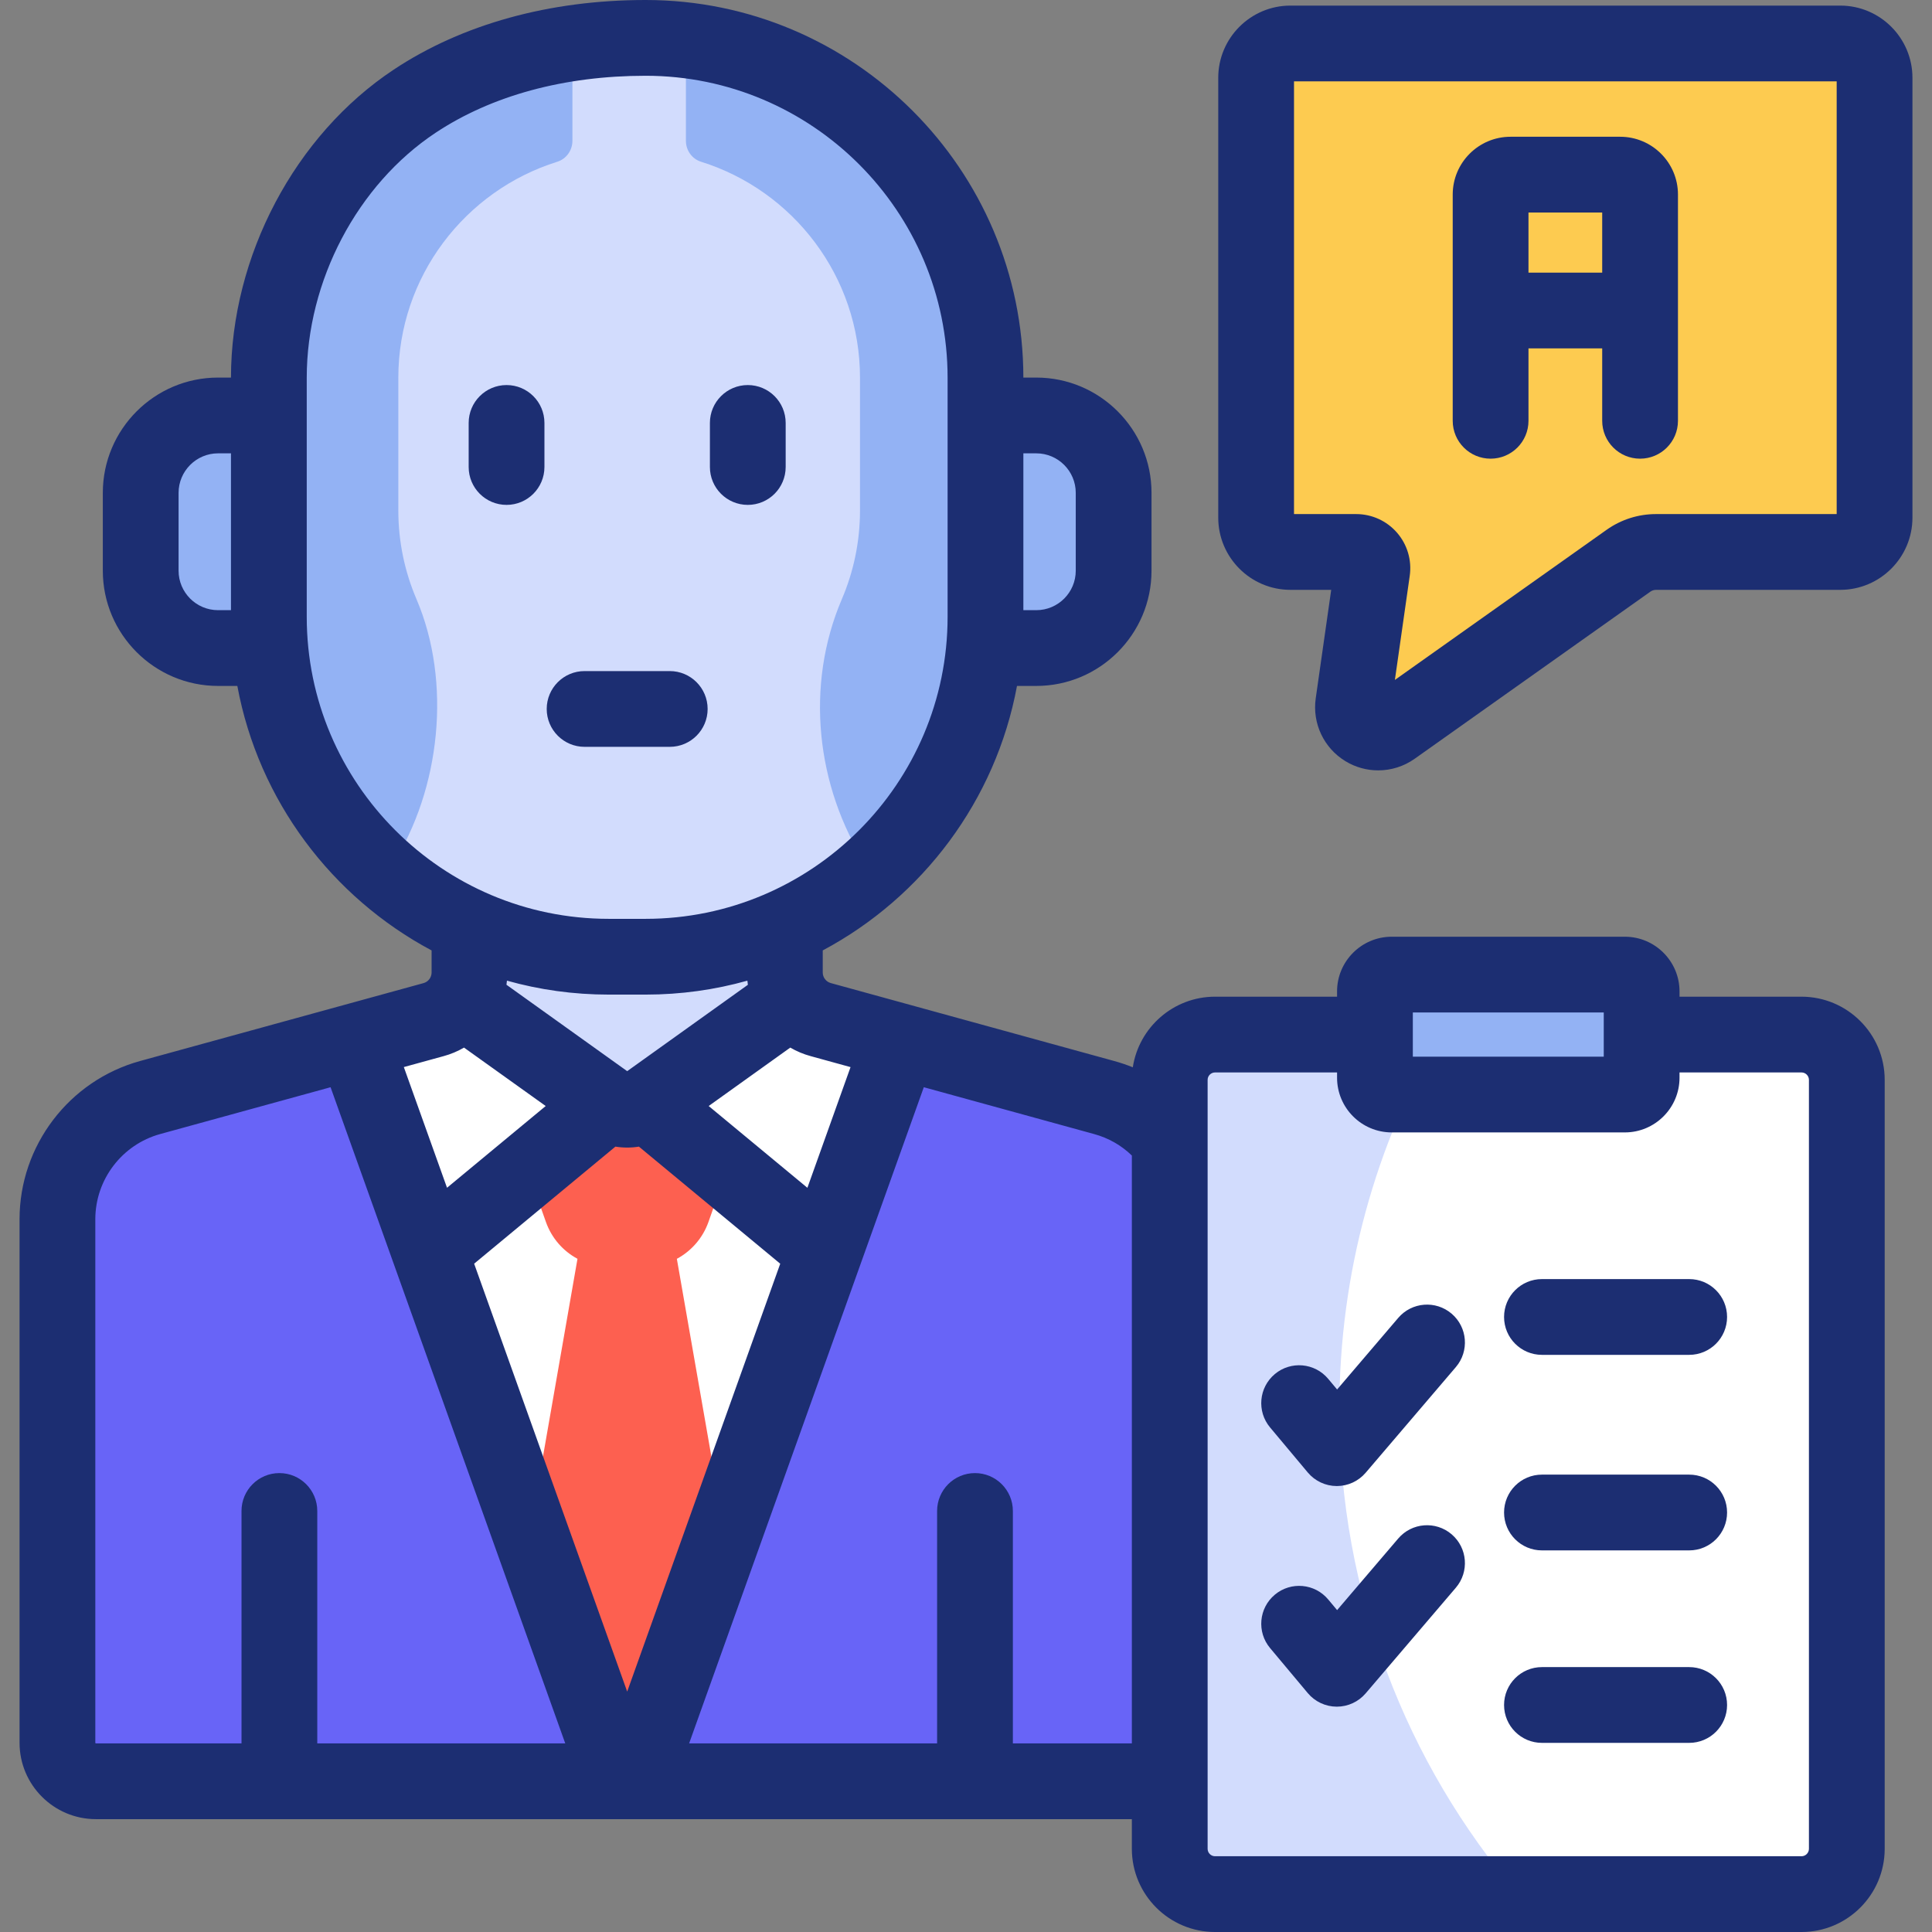 <?xml version="1.0" encoding="iso-8859-1"?>
<!-- Generator: Adobe Illustrator 27.2.0, SVG Export Plug-In . SVG Version: 6.00 Build 0)  -->
<svg version="1.1" id="Capa_1" xmlns="http://www.w3.org/2000/svg" xmlns:xlink="http://www.w3.org/1999/xlink" x="0px" y="0px"
	 viewBox="0 0 510 510" style="enable-background:new 0 0 510 510;" xml:space="preserve">
<rect x="0" y="0" width="510" height="510" fill="#808080" stroke="none"/>
<g>
	<g>
		<path style="fill:#FFFFFF;" d="M362.953,273.103h-42.209c-6.599,0-11.959,5.35-11.959,11.959v202.982
			c0,6.599,5.36,11.959,11.959,11.959h154.807c6.609,0,11.959-5.36,11.959-11.959V285.062c0-6.609-5.35-11.959-11.959-11.959h-42.2
			H362.953z"/>
		<path style="fill:#D2DCFD;" d="M380.019,273.103h-17.065h-42.209c-6.599,0-11.959,5.35-11.959,11.959v202.982
			c0,6.599,5.36,11.959,11.959,11.959h79.935c-29.38-34.493-47.121-79.203-47.121-128.063
			C353.558,335.932,363.193,302.177,380.019,273.103z"/>
		<path style="fill:#93B2F4;" d="M362.951,261.704v22.794c0,2.446,1.983,4.429,4.429,4.429h61.539c2.446,0,4.429-1.983,4.429-4.429
			v-22.794c0-2.446-1.983-4.429-4.429-4.429h-61.539C364.934,257.274,362.951,259.257,362.951,261.704z"/>
	</g>
	<g>
		<path style="fill:#FFFFFF;" d="M216.677,269.159c-3.175-0.87-5.796-2.884-7.474-5.521l-38.246,27.554
			c-3.228,2.31-7.568,2.31-10.796,0l-38.531-27.137c-1.683,2.429-4.184,4.281-7.187,5.104l-22.269,6.12l71.229,194.929h4.311
			l69.075-195.521L216.677,269.159z"/>
		<path style="fill:#FD6050;" d="M178.672,332.3l12.59,72.07l-25.62,61.02l-25.78-61.02l12.58-72.08c-3.81-2.04-6.83-5.46-8.34-9.74
			l-4.83-13.65l27.39-18.15l25.17,18.16l-4.81,13.64C185.512,326.83,182.482,330.25,178.672,332.3z"/>
		<path style="fill:#6864F7;" d="M39.635,289.719c-14.456,3.983-24.474,17.131-24.474,32.123v138.211
			c0,5.608,4.538,10.156,10.156,10.156h138.086L92.174,275.279L39.635,289.719z"/>
		<path style="fill:#6864F7;" d="M291.475,289.719l-54.686-15.031l-69.075,195.521h138.088c1.04,0,2.041-0.159,2.982-0.446v-168.56
			C304.504,295.763,298.519,291.661,291.475,289.719z"/>
	</g>
	<g>
		<path style="fill:#D2DCFD;" d="M170.957,291.193l38.246-27.554c-1.286-2.02-2.018-4.406-2.018-6.924v-7.97l-83.25-1.776v9.746
			c0,2.696-0.846,5.235-2.305,7.341l38.531,27.137C163.389,293.502,167.729,293.502,170.957,291.193z"/>
		<path style="fill:#93B2F4;" d="M260.145,109.674h13.406c11.284,0,20.424,9.14,20.424,20.424v20.55
			c0,11.284-9.14,20.424-20.424,20.424h-13.784L260.145,109.674z"/>
		<path style="fill:#93B2F4;" d="M71.35,171.072H57.566c-11.284,0-20.424-9.14-20.424-20.424v-20.55
			c0-11.284,9.14-20.424,20.424-20.424h13.406L71.35,171.072z"/>
		<path style="fill:#D2DCFD;" d="M109.482,26.698c17.486-11.591,39.031-16.695,60.948-16.695c49.548,0,89.715,40.167,89.715,89.715
			v63.113c0,49.548-40.167,89.715-89.715,89.715h-9.745c-49.548,0-89.715-40.167-89.715-89.715c0,0,0-63.1,0-63.113
			C70.97,71.314,85.771,42.415,109.482,26.698z"/>
		<path style="fill:#93B2F4;" d="M109.932,158.141c-3.079-7.191-4.784-15.104-4.784-23.41V99.719
			c0-26.75,17.678-49.435,41.962-57.022c2.394-0.748,3.993-3.007,3.993-5.515v-25.78c-15.024,2.217-29.326,7.148-41.619,15.296
			C85.771,42.415,70.97,71.313,70.97,99.718c0,0.013,0,63.113,0,63.113c0,27.053,11.975,51.309,30.912,67.757l1.674-2.287
			C116.31,208.3,119.284,179.986,109.932,158.141z"/>
		<path style="fill:#93B2F4;" d="M260.146,162.832V99.718c0-45.949-34.546-83.824-79.081-89.085v26.548
			c0,2.508,1.599,4.767,3.993,5.515c24.283,7.586,41.962,30.271,41.962,57.022v35.012c0,8.306-1.706,16.219-4.784,23.41
			c-9.729,22.725-6.889,49.359,6.375,70.161l1.592,1.428C248.576,213.301,260.146,189.419,260.146,162.832z"/>
	</g>
	<path style="fill:#FDCB50;" d="M485.78,11.478H340.644c-5.002,0-9.058,4.055-9.058,9.058v116.112c0,5.002,4.055,9.058,9.058,9.058
		H358c2.604,0,4.604,2.306,4.236,4.883l-5.016,35.167c-0.826,5.789,5.676,9.756,10.446,6.374l62.203-44.101
		c2.132-1.511,4.681-2.323,7.294-2.323h48.617c5.002,0,9.058-4.055,9.058-9.058V20.535C494.838,15.533,490.783,11.478,485.78,11.478
		z"/>
</g>
<g>
	<rect x="163.404" y="470.209" style="fill:none;" width="4.31" height="0.002"/>
	<g>
		<path style="fill:#1C2E72;" d="M475.552,263.1h-32.2v-1.4c0-7.95-6.48-14.43-14.43-14.43h-61.54c-7.96,0-14.43,6.48-14.43,14.43
			v1.4h-32.21c-10.98,0-20.1,8.1-21.71,18.64c-1.59-0.64-3.23-1.2-4.91-1.66l-74.8-20.57c-1.26-0.34-2.14-1.49-2.14-2.8v-5.82
			c26.33-14.04,45.67-39.55,51.28-69.82h5.09c16.77,0,30.42-13.65,30.42-30.42V130.1c0-16.78-13.65-30.43-30.42-30.43h-3.41
			C270.112,44.71,225.392,0,170.432,0c-12.69,0-24.77,1.59-35.95,4.68c-11.18,3.09-21.46,7.67-30.52,13.68
			c-26.11,17.3-42.97,49.22-42.99,81.31h-3.41c-16.77,0-30.42,13.65-30.42,30.43v20.55c0,16.77,13.65,30.42,30.42,30.42h5.09
			c5.61,30.27,24.95,55.78,51.28,69.82v5.82c0,1.31-0.87,2.46-2.14,2.81l-74.81,20.56c-18.74,5.16-31.82,22.33-31.82,41.76v138.21
			c0,11.12,9.04,20.16,20.16,20.16h273.46v7.83c0,12.11,9.85,21.96,21.96,21.96h154.81c12.11,0,21.96-9.85,21.96-21.96V285.06
			C497.512,272.95,487.662,263.1,475.552,263.1z M60.972,161.07h-3.41c-5.74,0-10.42-4.67-10.42-10.42V130.1
			c0-5.75,4.68-10.43,10.42-10.43h3.41V161.07z M224.522,281.69l-11.39,31.86l-26.06-21.59l21.54-15.42
			c1.67,0.97,3.48,1.74,5.41,2.26L224.522,281.69z M165.562,282.76l-31.87-22.81c0.05-0.36,0.1-0.72,0.13-1.08
			c8.55,2.4,17.56,3.68,26.86,3.68h9.75c9.3,0,18.31-1.28,26.86-3.68c0.03,0.36,0.08,0.73,0.13,1.09L165.562,282.76z
			 M273.552,119.67c5.75,0,10.42,4.68,10.42,10.43v20.55c0,5.75-4.67,10.42-10.42,10.42h-3.41v-41.4H273.552z M80.972,162.83V99.72
			c0-25.59,13.36-50.98,34.04-64.69c14.83-9.83,34-15.03,55.42-15.03c43.95,0,79.71,35.76,79.71,79.72v63.11
			c0,43.96-35.76,79.72-79.71,79.72h-9.75C116.732,242.55,80.972,206.79,80.972,162.83z M117.082,278.8
			c1.93-0.52,3.74-1.29,5.41-2.26l21.56,15.42l-26.05,21.58l-11.4-31.86L117.082,278.8z M83.752,460.21v-61.35c0-5.52-4.48-10-10-10
			c-5.53,0-10,4.48-10,10v61.35h-38.43c-0.11,0-0.16-0.08-0.16-0.16V321.84c0-10.46,7.04-19.7,17.12-22.48L87.262,287l61.95,173.21
			H83.752z M125.162,333.58l37.29-30.9c1.03,0.17,2.07,0.25,3.11,0.25c1.03,0,2.07-0.08,3.1-0.25l37.3,30.91l-40.4,112.95
			L125.162,333.58z M298.782,460.21h-31.41v-61.35c0-5.52-4.48-10-10-10c-5.53,0-10,4.48-10,10v61.35h-65.46L243.862,287
			l44.95,12.36c3.8,1.04,7.2,2.98,9.97,5.67V460.21z M372.952,267.27h50.4v11.66h-50.4V267.27z M477.512,488.04
			c0,1.08-0.88,1.96-1.96,1.96h-154.81c-1.08,0-1.96-0.88-1.96-1.96V285.06c0-1.08,0.88-1.96,1.96-1.96h32.21v1.4
			c0,7.95,6.47,14.43,14.43,14.43h61.54c7.95,0,14.43-6.48,14.43-14.43v-1.4h32.2c1.08,0,1.96,0.88,1.96,1.96V488.04z"/>
	</g>
	<g>
		<path style="fill:#1C2E72;" d="M176.797,197.147h-22.478c-5.523,0-10-4.477-10-10s4.477-10,10-10h22.478c5.523,0,10,4.477,10,10
			S182.32,197.147,176.797,197.147z"/>
	</g>
	<g>
		<path style="fill:#1C2E72;" d="M133.717,133.278c-5.523,0-10-4.477-10-10v-11.633c0-5.523,4.477-10,10-10s10,4.477,10,10v11.633
			C143.717,128.801,139.24,133.278,133.717,133.278z"/>
	</g>
	<g>
		<path style="fill:#1C2E72;" d="M197.398,133.278c-5.523,0-10-4.477-10-10v-11.633c0-5.523,4.477-10,10-10s10,4.477,10,10v11.633
			C207.398,128.801,202.921,133.278,197.398,133.278z"/>
	</g>
	<g>
		<path style="fill:#1C2E72;" d="M445.905,357.647h-38.869c-5.523,0-10-4.477-10-10s4.477-10,10-10h38.869c5.523,0,10,4.477,10,10
			S451.428,357.647,445.905,357.647z"/>
	</g>
	<g>
		<path style="fill:#1C2E72;" d="M445.905,409.265h-38.869c-5.523,0-10-4.477-10-10s4.477-10,10-10h38.869c5.523,0,10,4.477,10,10
			S451.428,409.265,445.905,409.265z"/>
	</g>
	<g>
		<path style="fill:#1C2E72;" d="M445.905,460.073h-38.869c-5.523,0-10-4.477-10-10s4.477-10,10-10h38.869c5.523,0,10,4.477,10,10
			S451.428,460.073,445.905,460.073z"/>
	</g>
	<g>
		<path style="fill:#1C2E72;" d="M352.889,392.28c-0.016,0-0.032,0-0.048,0c-2.943-0.014-5.73-1.324-7.62-3.581l-9.951-11.888
			c-3.545-4.235-2.986-10.542,1.249-14.087c4.235-3.545,10.542-2.985,14.087,1.25l2.358,2.817l16.133-18.899
			c3.586-4.2,9.898-4.699,14.099-1.113c4.2,3.586,4.699,9.898,1.113,14.098l-23.813,27.897
			C358.594,390.999,355.814,392.28,352.889,392.28z"/>
	</g>
	<g>
		<path style="fill:#1C2E72;" d="M352.889,450.518c-0.016,0-0.032,0-0.048,0c-2.943-0.014-5.73-1.324-7.62-3.581l-9.951-11.888
			c-3.545-4.235-2.986-10.542,1.249-14.087c4.235-3.546,10.542-2.986,14.087,1.249l2.358,2.817l16.133-18.899
			c3.586-4.2,9.898-4.699,14.099-1.113c4.2,3.586,4.699,9.898,1.113,14.098l-23.813,27.897
			C358.594,449.237,355.814,450.518,352.889,450.518z"/>
	</g>
	<g>
		<path style="fill:#1C2E72;" d="M363.814,203.36c-3,0-6.005-0.81-8.679-2.442c-5.689-3.471-8.756-9.978-7.815-16.575l4.085-28.638
			h-10.761c-10.508,0-19.058-8.549-19.058-19.058V20.535c0-10.508,8.549-19.058,19.058-19.058H485.78
			c10.508,0,19.058,8.549,19.058,19.058v116.112c0,10.508-8.549,19.058-19.058,19.058h-48.617c-0.544,0-1.066,0.167-1.51,0.481
			l-62.203,44.101C370.569,202.33,367.195,203.36,363.814,203.36z M341.587,135.705H358c4.141,0,8.073,1.794,10.786,4.922
			c2.714,3.128,3.935,7.274,3.35,11.373l-3.92,27.481l55.87-39.611c3.844-2.725,8.366-4.166,13.078-4.166h47.674V21.478H341.587
			V135.705z M485.78,21.478h0.01H485.78z"/>
	</g>
	<g>
		<path style="fill:#1C2E72;" d="M427.682,36.1h-28.94c-8.42,0-15.26,6.84-15.26,15.25v59.73c0,5.53,4.48,10,10,10s10-4.47,10-10
			V91.97h19.46v19.11c0,5.53,4.48,10,10,10c5.52,0,10-4.47,10-10V51.35C442.942,42.94,436.102,36.1,427.682,36.1z M403.482,71.97
			V56.1h19.46v15.87H403.482z"/>
	</g>
</g>
<g>
</g>
<g>
</g>
<g>
</g>
<g>
</g>
<g>
</g>
<g>
</g>
<g>
</g>
<g>
</g>
<g>
</g>
<g>
</g>
<g>
</g>
<g>
</g>
<g>
</g>
<g>
</g>
<g>
</g>
</svg>
